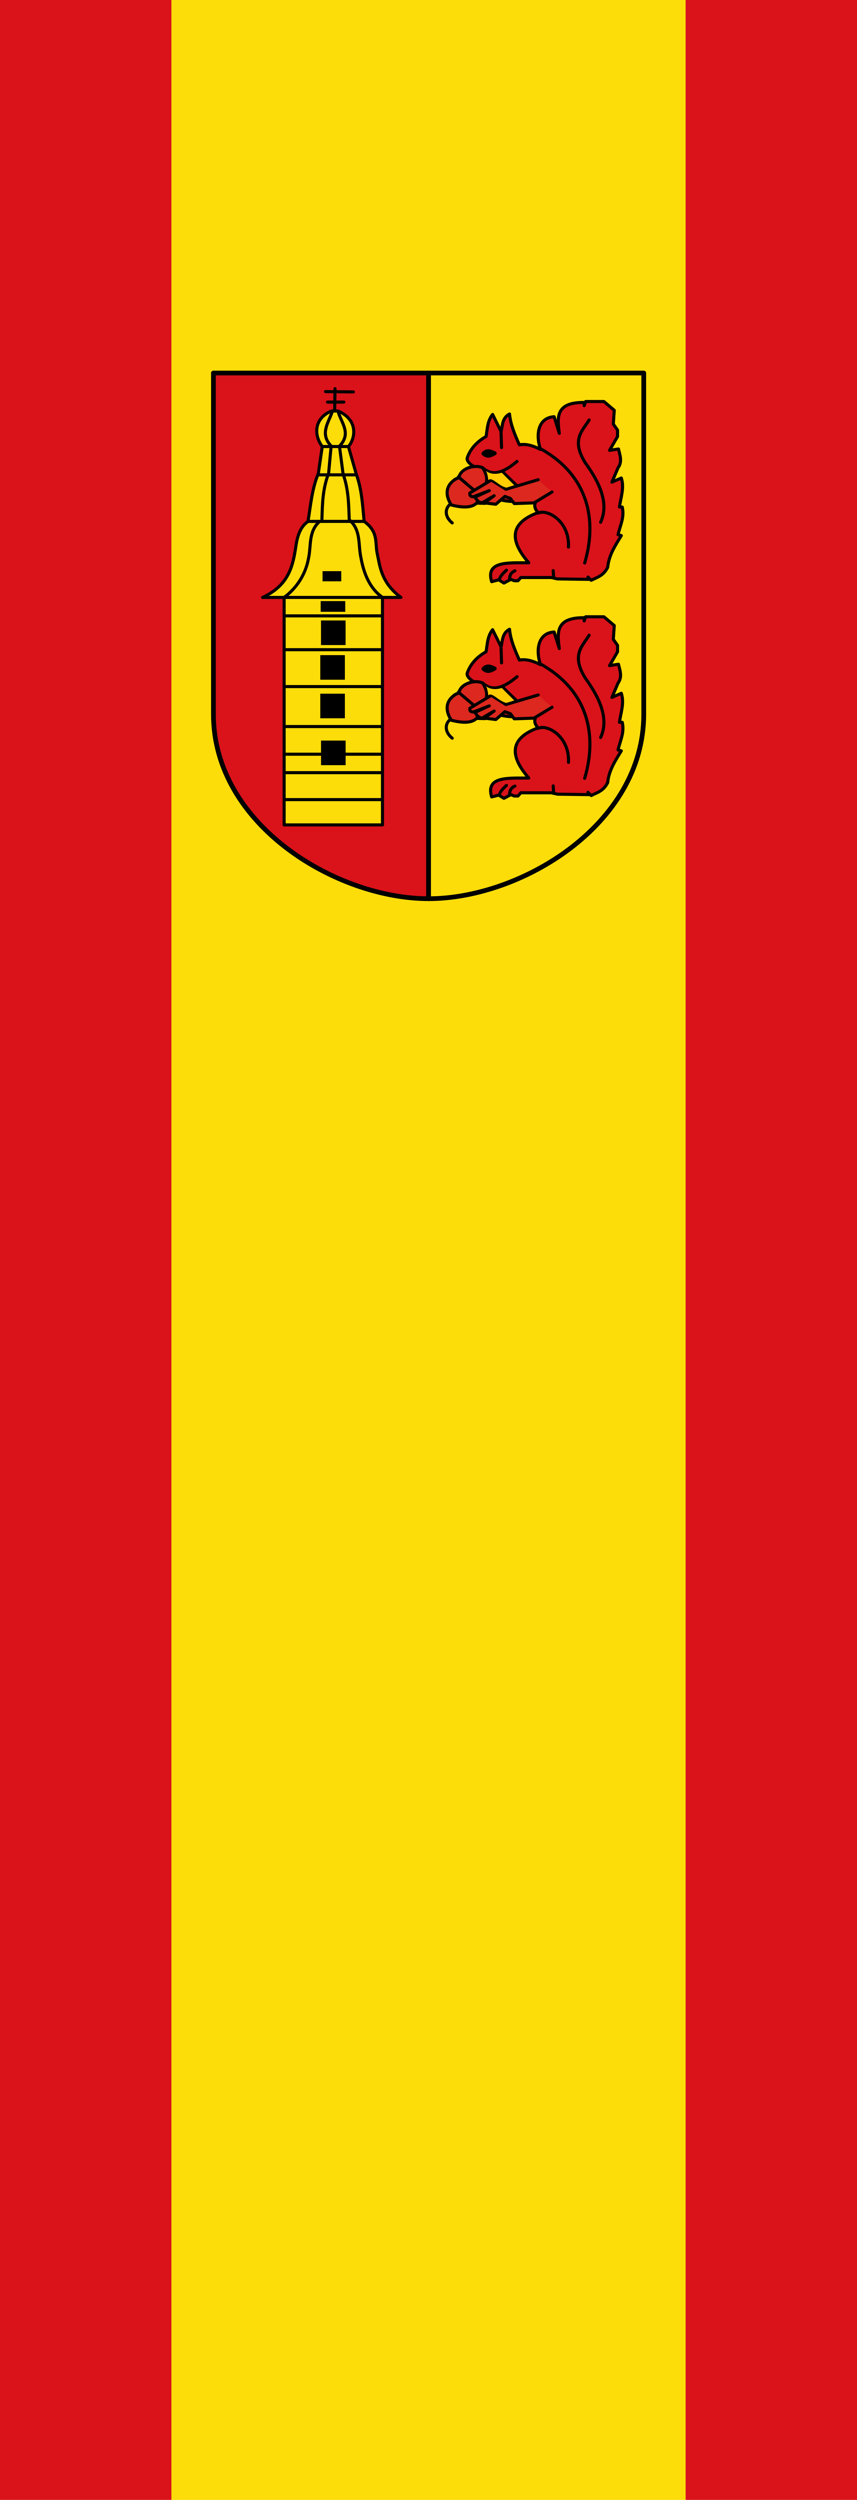 <svg xmlns="http://www.w3.org/2000/svg" height="875" width="300"><path style="fill:#da121a;stroke-width:.998" d="M0 0h60v875H0zM240.001 0h60v875h-60z"/><path style="fill:#fcdd09;stroke-width:.998" d="M60 0h179.996v875H60z"/><path style="fill:#da121a;stroke:#000;stroke-width:6.135px;stroke-linecap:butt;stroke-linejoin:round" d="M288.567 105.933v684c-120 0-280-96-280-240v-444z" transform="matrix(.269 0 0 .269 72.407 102.066)"/><path style="fill:#fcdd09;stroke:#000;stroke-width:6.135px;stroke-linecap:butt;stroke-linejoin:round" d="M288.567 105.933v684c120 0 280-96 280-240v-444z" transform="matrix(.269 0 0 .269 72.407 102.066)"/><path style="fill:#fcdd09;stroke:#000;stroke-width:4;stroke-linecap:round;stroke-linejoin:round;stroke-miterlimit:4;stroke-dasharray:none" d="M162.143 155.4c-21.596 8.8-23.878 30.192-11.956 46.2l-5.108 35.124c-8.365 19.9-10.105 42.376-13.437 62.276-4.815 3.762-12.34 9.87-15.51 30.685-3.882 25.485-8.136 51.888-43.56 68.24h28v296h128v-296h24c-26.058-19.377-27.335-41.07-30.86-57.16-3.086-14.092 2.032-27.86-17.027-41.79-2.058-20.469-2.78-40.938-10.217-61.406L184.25 201.59c8.42-9.426 14.09-34.196-13.466-46.191z" transform="matrix(.269 0 0 .269 72.407 102.066)"/><path style="fill:none;stroke:#000;stroke-width:4;stroke-linecap:round;stroke-linejoin:round;stroke-miterlimit:4;stroke-dasharray:none" d="m166.367 154.557.426-28.277M154.447 130.117l36.185.426M157 143.765h21.284" transform="matrix(.269 0 0 .269 72.407 102.066)"/><path style="fill:none;stroke:#000;stroke-width:4;stroke-linecap:butt;stroke-linejoin:miter;stroke-miterlimit:4;stroke-dasharray:none" d="M150.187 201.6h34.064M143.807 238.429h51.084M131.293 299h73.392M100.567 397.933h128" transform="matrix(.269 0 0 .269 72.407 102.066)"/><path style="fill:none;stroke:#000;stroke-width:4;stroke-linecap:round;stroke-linejoin:round;stroke-miterlimit:4;stroke-dasharray:none" d="M100.567 421.933h128M100.567 465.933h128M100.567 513.933h128" transform="matrix(.269 0 0 .269 72.407 102.066)"/><path style="fill:none;stroke:#000;stroke-width:4;stroke-linecap:butt;stroke-linejoin:miter;stroke-miterlimit:4;stroke-dasharray:none" d="M100.567 565.933h128" transform="matrix(.269 0 0 .269 72.407 102.066)"/><path style="fill:none;stroke:#000;stroke-width:4;stroke-linecap:round;stroke-linejoin:round;stroke-miterlimit:4;stroke-dasharray:none" d="M100.567 601.933h128M100.567 625.933h128M100.572 397.925c15.197-11.202 27.813-28.873 31.717-50.83 3.647-16.346-.332-34.893 14.422-48.033M227.583 397.197c-15.192-11.25-23.234-29.339-27.137-51.388-3.646-16.414.332-35.038-14.417-48.233M149.767 296.093c.676-20.184.821-37.91 8.088-58.094M185.311 297.7c-.675-20.184-.82-40.368-8.088-60.553M158.28 238.429l3.483-37.572c-15.57-16.185-2.82-31.108 1.625-45.183" transform="matrix(.269 0 0 .269 72.407 102.066)"/><path style="fill:none;stroke:#000;stroke-width:4;stroke-linecap:round;stroke-linejoin:round;stroke-miterlimit:4;stroke-dasharray:none" d="m177.44 238.34-4.875-37.223c15.57-16.185 3.167-29.42-1.277-43.496" transform="matrix(.269 0 0 .269 72.407 102.066)"/><path style="fill:#000;stroke-width:.8" d="M148.567 427.901h32v32h-32zM147.623 473.013h32v32h-32zM147.623 523.189h32v32h-32zM148.607 584.189h32v32h-32z" transform="matrix(.269 0 0 .269 72.407 102.066)"/><path d="M355.335 188.589c-11.19 6.21-20.122 15.301-24.447 27.577-1.337 3.796 4.006 9.012 8.811 11.438-9.696 2.879-16.783 7.92-21.645 15.54-13.15 1.686-18.283 42.633 11.612 31.774l24.447.6 22.002-11.391-5.806 5.695c13.655 4.957 48.305 6.606 62.034-11.09-7.043 7.366-20.623 17.595-9.168 28.776-34.279 12.426-39.87 33.738-12.223 65.346-25.237.252-56.858-3.027-48.283 24.58l9.168-2.398 6.723 4.197 9.168-4.796 4.278 1.798h4.89l3.667-4.196h39.726l7.945 1.798 40.95.6-1.223-2.998 4.278 4.197c7.461-3.972 15.453-5.344 21.391-16.787 1.51-15.946 9.915-28.51 17.724-41.366l-4.278-1.2c2.707-11.775 8.706-22.744 5.5-35.97h-3.666c1.836-12.59 6.579-25.179 2.444-37.768l-12.223 5.395 7.945-18.585c5.901-8.193 2.486-16.386.611-24.58l-11.612 1.799 10.39-17.986v-8.393l-5.5-7.793 1.222-17.986-13.446-11.39h-23.836l-1.833 5.395-.611-4.196c-37.122-.142-34.424 20.027-31.782 40.167l-6.723-21.582c-21.5 1.24-24.12 24.244-17.724 42.565-9.168-4.628-18.335-7.721-27.503-5.995-6.085-13.389-11.574-26.778-12.835-40.167-9.683 5.233-8.898 14.574-11 22.782l-11.002-22.182c-7.09 8.734-6.825 20.038-8.557 28.777z" style="fill:#da121a;stroke:#000;stroke-width:4;stroke-linecap:round;stroke-linejoin:round;stroke-miterlimit:4;stroke-dasharray:none" transform="matrix(.269 0 0 .269 74.558 102.066)"/><path d="m375.503 202.973-.797-24.073" style="fill:none;stroke:#000;stroke-width:4;stroke-linecap:round;stroke-linejoin:round;stroke-miterlimit:4;stroke-dasharray:none" transform="matrix(.269 0 0 .269 74.558 102.066)"/><path d="M352.047 210.754c5.45 4.956 9.932 2.023 14.48-.38-4.827-2.194-9.653-4.798-14.48.38z" style="fill:#000;stroke:#000;stroke-width:5.239px;stroke-linecap:round;stroke-linejoin:round" transform="matrix(.269 0 0 .269 74.558 102.066)"/><path d="M350.895 229.167c14.698 13.885 31.721 2.58 44.778-8.206" style="fill:none;stroke:#000;stroke-width:4;stroke-linecap:round;stroke-linejoin:round;stroke-miterlimit:4;stroke-dasharray:none" transform="matrix(.269 0 0 .269 74.558 102.066)"/><path d="M313.775 274.013c-10.999 3.482-14.957 16.79-2.444 26.977" style="fill:none;stroke:#000;stroke-width:4;stroke-linecap:round;stroke-linejoin:miter;stroke-miterlimit:4;stroke-dasharray:none" transform="matrix(.269 0 0 .269 74.558 102.066)"/><path d="M423.48 288.1c11.413-5.432 40.702 10.317 39.115 44.365M426.847 204.773c62.119 34.957 73.261 93.208 56.84 148.376M489.487 167.005c-8.935 14.447-23.448 25.767-5.195 55.454 19.965 27.588 31.04 54.029 20.17 77.637" style="fill:none;stroke:#000;stroke-width:4;stroke-linecap:round;stroke-linejoin:round;stroke-miterlimit:4;stroke-dasharray:none" transform="matrix(.269 0 0 .269 74.558 102.066)"/><path d="M372.751 375.037c.629-4.736 4.95-8.652 9.168-12.59M385.895 374.005c.314-4.118 1.43-8.576 7.027-10.66M442.735 363.045l.611 9.592" style="fill:red;stroke:#000;stroke-width:4;stroke-linecap:round;stroke-linejoin:round;stroke-miterlimit:4;stroke-dasharray:none" transform="matrix(.269 0 0 .269 74.558 102.066)"/><path d="m337.951 256.029-16.917-14.106c-7.538 1.605-25.314 13.462-10.853 35.734 35.45 9.053 36.566-8.261 37.027-13.792l-9.257-7.837z" style="fill:#dc281e;stroke:#000;stroke-width:4;stroke-linecap:butt;stroke-linejoin:miter;stroke-miterlimit:4;stroke-dasharray:none" transform="matrix(.269 0 0 .269 74.558 102.066)"/><path d="m320.267 241.824 24.61 20.954c6.916-5.56 17.895-15.213 6.018-33.611-11.679-5.08-29.657 2.035-30.628 12.657z" style="fill:#dc281e;stroke:#000;stroke-width:4;stroke-linecap:round;stroke-linejoin:round;stroke-miterlimit:4;stroke-dasharray:none" transform="matrix(.269 0 0 .269 74.558 102.066)"/><path d="m423.183 244.773-41.982 12.412-18.96-11.97-27.988 16.846c-.478 3.277 1.057 4.878 4.514 4.876l20.766-7.98-18.508 8.423c1.96 3.037 3.298 6.384 9.029 7.536l15.8-9.309-12.64 9.309 14.897 1.773 11.736-10.196 7.223 2.66 4.966 6.65 25.73-.888 23.475-14.185" style="fill:#dc281e;stroke:#000;stroke-width:4;stroke-linecap:round;stroke-linejoin:round;stroke-miterlimit:4;stroke-dasharray:none" transform="matrix(.269 0 0 .269 74.558 102.066)"/><path d="m376.615 234.205 18.693 18.2" style="fill:none;stroke:#000;stroke-width:4;stroke-linecap:butt;stroke-linejoin:miter;stroke-miterlimit:4;stroke-dasharray:none" transform="matrix(.269 0 0 .269 74.558 102.066)"/><path d="M355.4 233.3c5.2 4.539 13.43 4.573 20.415 2.405l16.187 16.174-10.151 3.252c-10.284-2.155-18.661-14.604-23.593-9.957 0 0-.604-7.582-2.858-11.874z" style="fill:#fc0;stroke-width:.8" transform="matrix(.269 0 0 .269 74.558 102.066)"/><path style="fill:#000;stroke-width:.8" d="M148.135 402.709h32.001v13.914h-32.001zM150.567 363.749h24.348v13.218h-24.348z" transform="matrix(.269 0 0 .269 72.407 102.066)"/><path style="fill:none;stroke:#000;stroke-width:4;stroke-linecap:round;stroke-linejoin:round;stroke-miterlimit:4;stroke-dasharray:none" d="M102.5 661h125" transform="matrix(.269 0 0 .269 72.407 102.066)"/><path style="fill:#da121a;stroke:#000;stroke-width:4;stroke-linecap:round;stroke-linejoin:round;stroke-miterlimit:4;stroke-dasharray:none" d="M355.335 188.589c-11.19 6.21-20.122 15.301-24.447 27.577-1.337 3.796 4.006 9.012 8.811 11.438-9.696 2.879-16.783 7.92-21.645 15.54-13.15 1.686-18.283 42.633 11.612 31.774l24.447.6 22.002-11.391-5.806 5.695c13.655 4.957 48.305 6.606 62.034-11.09-7.043 7.366-20.623 17.595-9.168 28.776-34.279 12.426-39.87 33.738-12.223 65.346-25.237.252-56.858-3.027-48.283 24.58l9.168-2.398 6.723 4.197 9.168-4.796 4.278 1.798h4.89l3.667-4.196h39.726l7.945 1.798 40.95.6-1.223-2.998 4.278 4.197c7.461-3.972 15.453-5.344 21.391-16.787 1.51-15.946 9.915-28.51 17.724-41.366l-4.278-1.2c2.707-11.775 8.706-22.744 5.5-35.97h-3.666c1.836-12.59 6.579-25.179 2.444-37.768l-12.223 5.395 7.945-18.585c5.901-8.193 2.486-16.386.611-24.58l-11.612 1.799 10.39-17.986v-8.393l-5.5-7.793 1.222-17.986-13.446-11.39h-23.836l-1.833 5.395-.611-4.196c-37.122-.142-34.424 20.027-31.782 40.167l-6.723-21.582c-21.5 1.24-24.12 24.244-17.724 42.565-9.168-4.628-18.335-7.721-27.503-5.995-6.085-13.389-11.574-26.778-12.835-40.167-9.683 5.233-8.898 14.574-11 22.782l-11.002-22.182c-7.09 8.734-6.825 20.038-8.557 28.777z" transform="matrix(.269 0 0 .269 74.558 177.411)"/><path style="fill:none;stroke:#000;stroke-width:4;stroke-linecap:round;stroke-linejoin:round;stroke-miterlimit:4;stroke-dasharray:none" d="m375.503 202.973-.797-24.073" transform="matrix(.269 0 0 .269 74.558 177.411)"/><path style="fill:#000;stroke:#000;stroke-width:5.239px;stroke-linecap:round;stroke-linejoin:round" d="M352.047 210.754c5.45 4.956 9.932 2.023 14.48-.38-4.827-2.194-9.653-4.798-14.48.38z" transform="matrix(.269 0 0 .269 74.558 177.411)"/><path style="fill:none;stroke:#000;stroke-width:4;stroke-linecap:round;stroke-linejoin:round;stroke-miterlimit:4;stroke-dasharray:none" d="M350.895 229.167c14.698 13.885 31.721 2.58 44.778-8.206" transform="matrix(.269 0 0 .269 74.558 177.411)"/><path style="fill:none;stroke:#000;stroke-width:4;stroke-linecap:round;stroke-linejoin:miter;stroke-miterlimit:4;stroke-dasharray:none" d="M313.775 274.013c-10.999 3.482-14.957 16.79-2.444 26.977" transform="matrix(.269 0 0 .269 74.558 177.411)"/><path style="fill:none;stroke:#000;stroke-width:4;stroke-linecap:round;stroke-linejoin:round;stroke-miterlimit:4;stroke-dasharray:none" d="M423.48 288.1c11.413-5.432 40.702 10.317 39.115 44.365M426.847 204.773c62.119 34.957 73.261 93.208 56.84 148.376M489.487 167.005c-8.935 14.447-23.448 25.767-5.195 55.454 19.965 27.588 31.04 54.029 20.17 77.637" transform="matrix(.269 0 0 .269 74.558 177.411)"/><path style="fill:red;stroke:#000;stroke-width:4;stroke-linecap:round;stroke-linejoin:round;stroke-miterlimit:4;stroke-dasharray:none" d="M372.751 375.037c.629-4.736 4.95-8.652 9.168-12.59M385.895 374.005c.314-4.118 1.43-8.576 7.027-10.66M442.735 363.045l.611 9.592" transform="matrix(.269 0 0 .269 74.558 177.411)"/><path style="fill:#dc281e;stroke:#000;stroke-width:4;stroke-linecap:butt;stroke-linejoin:miter;stroke-miterlimit:4;stroke-dasharray:none" d="m337.951 256.029-16.917-14.106c-7.538 1.605-25.314 13.462-10.853 35.734 35.45 9.053 36.566-8.261 37.027-13.792l-9.257-7.837z" transform="matrix(.269 0 0 .269 74.558 177.411)"/><path style="fill:#dc281e;stroke:#000;stroke-width:4;stroke-linecap:round;stroke-linejoin:round;stroke-miterlimit:4;stroke-dasharray:none" d="m320.267 241.824 24.61 20.954c6.916-5.56 17.895-15.213 6.018-33.611-11.679-5.08-29.657 2.035-30.628 12.657z" transform="matrix(.269 0 0 .269 74.558 177.411)"/><path style="fill:#dc281e;stroke:#000;stroke-width:4;stroke-linecap:round;stroke-linejoin:round;stroke-miterlimit:4;stroke-dasharray:none" d="m423.183 244.773-41.982 12.412-18.96-11.97-27.988 16.846c-.478 3.277 1.057 4.878 4.514 4.876l20.766-7.98-18.508 8.423c1.96 3.037 3.298 6.384 9.029 7.536l15.8-9.309-12.64 9.309 14.897 1.773 11.736-10.196 7.223 2.66 4.966 6.65 25.73-.888 23.475-14.185" transform="matrix(.269 0 0 .269 74.558 177.411)"/><path style="fill:none;stroke:#000;stroke-width:4;stroke-linecap:butt;stroke-linejoin:miter;stroke-miterlimit:4;stroke-dasharray:none" d="m376.615 234.205 18.693 18.2" transform="matrix(.269 0 0 .269 74.558 177.411)"/><path style="fill:#fc0;stroke-width:.8" d="M355.4 233.3c5.2 4.539 13.43 4.573 20.415 2.405l16.187 16.174-10.151 3.252c-10.284-2.155-18.661-14.604-23.593-9.957 0 0-.604-7.582-2.858-11.874z" transform="matrix(.269 0 0 .269 74.558 177.411)"/></svg>